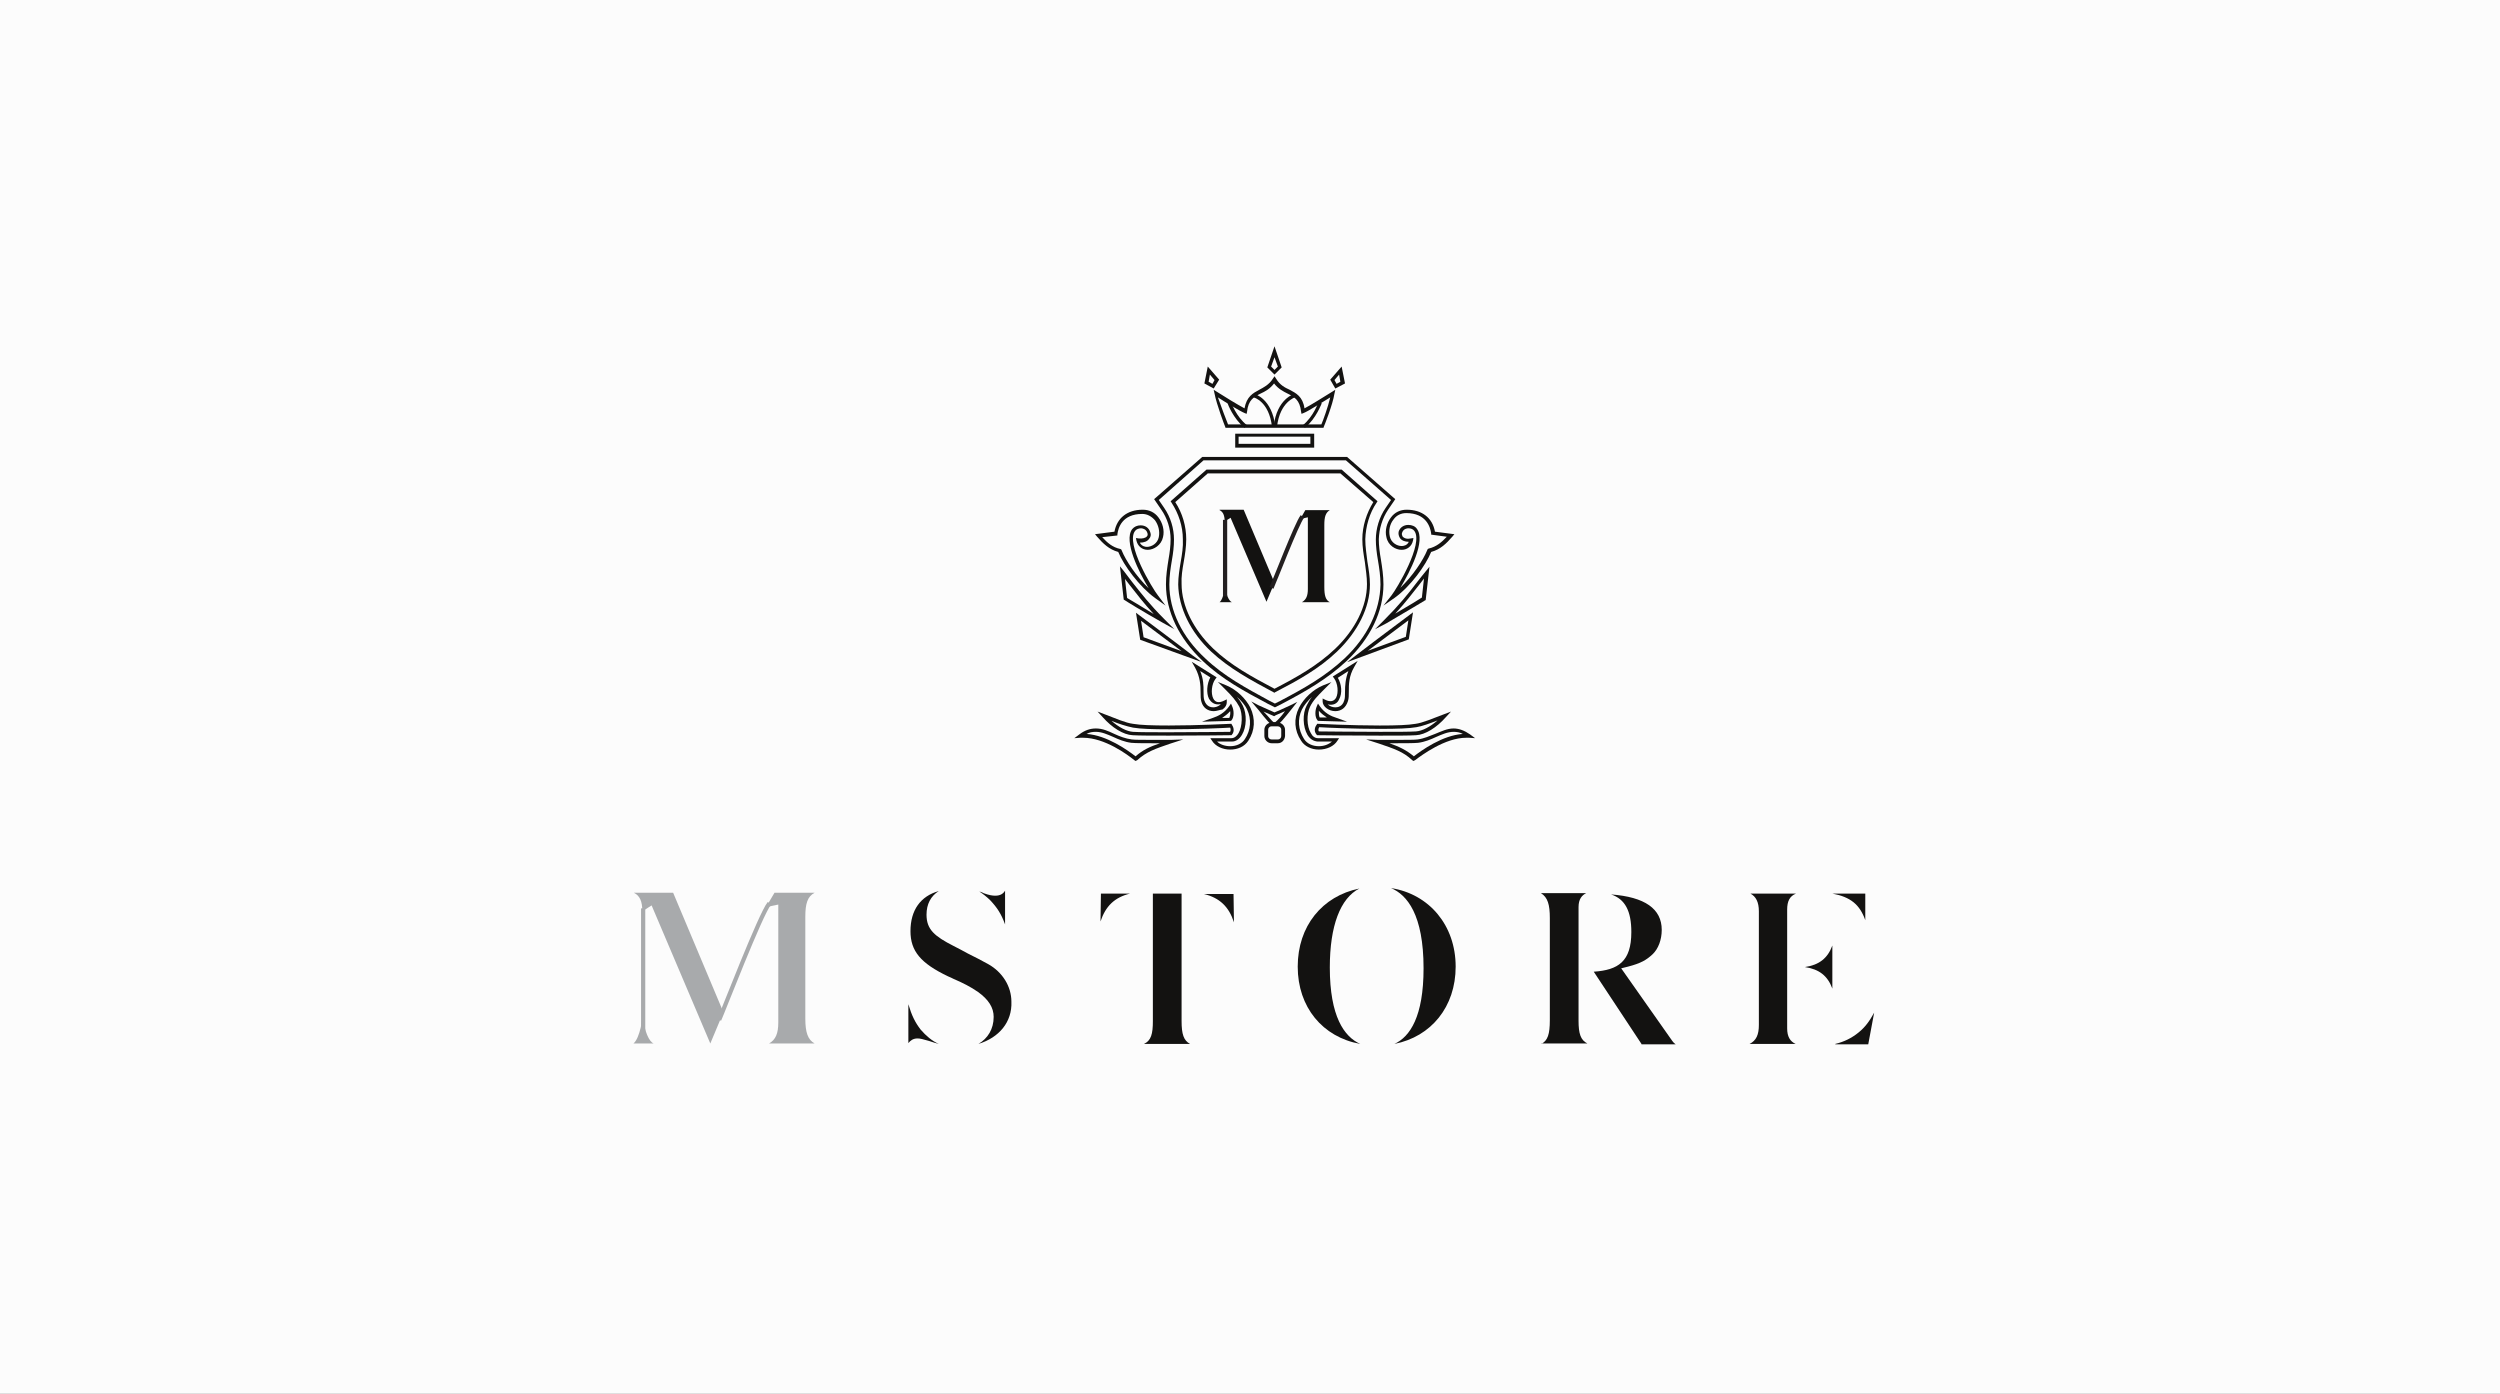 <?xml version="1.0" encoding="UTF-8"?>
<svg width="296px" height="165px" viewBox="0 0 296 165" version="1.1" xmlns="http://www.w3.org/2000/svg" xmlns:xlink="http://www.w3.org/1999/xlink">
    <rect x="0" y="0" width="296" height="165" fill="#808080" stroke="none"/>
    <title>B5C2089A-C66E-475A-9F99-A4B177E5BD33</title>
    <defs>
        <rect id="path-1" x="0" y="0" width="296" height="165"></rect>
    </defs>
    <g id="Ana-sayfa" stroke="none" stroke-width="1" fill="none" fill-rule="evenodd">
        <g id="Ana-sayfa-1240px--theorie" transform="translate(-971, -7008)">
            <g id="Bitmap-Copy-10" transform="translate(971, 7008)">
                <g id="Bitmap-Copy-2">
                    <mask id="mask-2" fill="white">
                        <use xlink:href="#path-1"></use>
                    </mask>
                    <use id="Mask" fill="#FCFCFC" xlink:href="#path-1"></use>
                    <g id="Group" mask="url(#mask-2)">
                        <g transform="translate(75, 41)">
                            <path d="M75.95,41.05 L75.85,41 C73.05,39.5 70.55,38.15 68.4,36.15 C65.95,33.85 64.55,30.95 64.5,28.2 C64.5,27.3 64.65,26.4 64.8,25.5 C64.95,24.65 65.1,23.75 65.05,22.85 C65.05,21.3 64.55,19.8 63.7,18.5 L63.6,18.35 L67.85,14.6 L83.85,14.6 L88.1,18.35 L88,18.5 C87.15,19.75 86.7,21.3 86.65,22.85 C86.65,23.75 86.8,24.65 86.9,25.5 C87.05,26.4 87.2,27.3 87.2,28.2 C87.2,30.95 85.75,33.8 83.3,36.15 C81.15,38.2 78.7,39.55 75.9,41 L75.95,41.05 Z M64.15,18.45 C65,19.75 65.45,21.3 65.45,22.85 C65.45,23.75 65.3,24.7 65.15,25.55 C65,26.4 64.85,27.3 64.9,28.15 C64.9,30.75 66.3,33.55 68.65,35.8 C70.7,37.75 73.15,39.1 75.9,40.55 C78.6,39.15 81,37.8 83.1,35.8 C85.45,33.55 86.85,30.8 86.85,28.15 C86.85,27.3 86.7,26.4 86.6,25.55 C86.45,24.65 86.3,23.75 86.3,22.85 C86.3,21.3 86.8,19.75 87.6,18.45 L83.7,15.05 L68,15.05 L64.15,18.45 Z" id="Shape" stroke="none" fill="#131211" fill-rule="nonzero"></path>
                            <path d="M75.95,42.75 L75.15,42.35 C72.25,40.8 69.65,39.4 67.4,37.25 C64.6,34.6 63.05,31.4 63.05,28.2 C63.05,27.15 63.2,26.2 63.35,25.25 C63.5,24.4 63.6,23.6 63.6,22.85 C63.6,21.6 63.2,20.35 62.5,19.35 L61.65,18.1 L67.35,13.1 L84.5,13.1 L84.55,13.15 L90.2,18.1 L89.35,19.35 C88.65,20.4 88.3,21.6 88.25,22.85 C88.25,23.6 88.35,24.4 88.5,25.25 C88.65,26.2 88.8,27.15 88.8,28.2 C88.8,31.4 87.25,34.6 84.45,37.25 C82.15,39.4 79.6,40.85 76.75,42.35 L75.95,42.75 Z M62.2,18.2 L62.85,19.15 C63.6,20.25 64,21.55 64,22.9 C64,23.7 63.9,24.5 63.75,25.35 C63.6,26.25 63.45,27.2 63.45,28.2 C63.45,31.3 64.95,34.4 67.7,36.95 C69.9,39.05 72.5,40.45 75.35,42 L75.95,42.3 L76.55,42 C79.4,40.5 81.9,39.1 84.2,36.95 C86.9,34.4 88.4,31.3 88.45,28.2 C88.45,27.2 88.3,26.25 88.15,25.35 C88,24.5 87.9,23.65 87.9,22.9 C87.9,21.6 88.3,20.25 89.05,19.15 L89.7,18.2 L84.35,13.5 L67.5,13.5 L62.2,18.2 Z" id="Shape" stroke="none" fill="#131211" fill-rule="nonzero"></path>
                            <path d="M67.3,37.4 L60,34.75 L59.5,31.55 L59.9,31.85 C59.95,31.9 63.8,34.75 66.2,36.6 L67.3,37.4 Z M60.4,34.45 L64.9,36.1 C63.1,34.75 60.95,33.15 60.1,32.5 L60.4,34.45 Z" id="Shape" stroke="none" fill="#131211" fill-rule="nonzero"></path>
                            <path d="M63,30.7 L61.75,29.8 C59.9,28.45 58.05,25.95 57.4,24.35 C56.3,24.05 55.6,23.35 54.9,22.55 L54.65,22.25 L56.95,21.95 C57.25,20.35 58.45,19.35 60.3,19.35 C61.05,19.35 61.7,19.65 62.15,20.25 C62.65,20.9 62.9,21.8 62.7,22.6 C62.5,23.55 61.6,24.1 60.9,24.1 C60.2,24.1 59.7,23.65 59.55,23 L59.5,22.7 L59.8,22.75 C60.25,22.8 60.65,22.7 60.8,22.5 C60.9,22.4 60.9,22.25 60.85,22.1 C60.7,21.6 60.2,21.55 60.1,21.55 C59.85,21.55 59.55,21.65 59.4,21.85 C58.2,23.35 61.5,28.75 62.1,29.5 L63,30.7 Z M55.5,22.6 C56.1,23.25 56.7,23.8 57.65,24 L57.75,24.05 L57.8,24.15 C58.3,25.4 59.55,27.25 61,28.65 C59.85,26.75 58,23.05 59.05,21.65 C59.3,21.35 59.65,21.2 60.05,21.2 C60.6,21.2 61.05,21.5 61.2,22.05 C61.3,22.3 61.25,22.6 61.05,22.8 C60.85,23.1 60.45,23.25 59.95,23.25 C60.2,23.7 60.6,23.75 60.8,23.75 C61.35,23.75 62.05,23.35 62.2,22.6 C62.35,21.9 62.15,21.15 61.75,20.6 C61.35,20.15 60.85,19.85 60.25,19.85 C57.85,19.85 57.4,21.5 57.3,22.25 L57.3,22.4 L55.5,22.6 Z" id="Shape" stroke="none" fill="#131211" fill-rule="nonzero"></path>
                            <path d="M64.05,33.5 L62.7,32.75 C60.3,31.4 58.2,30.1 58.15,30.05 L58.05,30 L57.6,26.05 L58.05,26.6 C58.4,27.05 58.7,27.45 59,27.85 C60.15,29.3 61.1,30.55 62.9,32.35 L64.05,33.5 Z M58.45,29.8 C58.8,30 60.05,30.75 61.6,31.7 C60.4,30.4 59.6,29.35 58.7,28.2 C58.55,28 58.35,27.75 58.2,27.55 L58.45,29.8 Z" id="Shape" stroke="none" fill="#131211" fill-rule="nonzero"></path>
                            <path d="M70.65,47.75 L70.65,47.75 C69.75,47.75 68.9,47.35 68.5,46.7 L68.3,46.4 L70.8,46.4 C71.15,46.4 71.45,46.15 71.65,45.8 C72.1,45 72.15,43.55 71.75,42.7 C71.35,41.95 70.85,41.4 70.15,40.7 L69.2,39.75 L70.2,40.15 C71.4,40.65 72.5,41.7 73.05,42.8 C73.65,44.1 73.6,45.5 72.8,46.7 C72.35,47.4 71.55,47.75 70.65,47.75 M69.1,46.8 C69.45,47.15 70.05,47.35 70.65,47.35 L70.65,47.35 C71.4,47.35 72.05,47.05 72.4,46.5 C73.1,45.45 73.2,44.15 72.65,43 C72.4,42.45 71.95,41.95 71.45,41.5 C71.7,41.8 71.95,42.15 72.15,42.55 C72.65,43.55 72.6,45.1 72.05,46 C71.75,46.5 71.35,46.8 70.85,46.8 L69.1,46.8 Z" id="Shape" stroke="none" fill="#131211" fill-rule="nonzero"></path>
                            <path d="M59.45,49.1 L59.3,49 C58.5,48.35 55.8,46.35 53.25,46.35 C53.15,46.35 53,46.35 52.9,46.35 L52.2,46.4 L52.8,45.95 C53.45,45.45 54.1,45.25 54.75,45.25 C55.55,45.25 56.2,45.55 56.95,45.9 C57.6,46.2 58.25,46.45 59,46.55 C59.35,46.6 60.25,46.6 61.55,46.6 C62.3,46.6 63.1,46.6 63.7,46.6 L65.1,46.55 L63.55,47.05 C61.8,47.65 60.75,48 59.65,49 L59.45,49.1 Z M53.65,45.9 C56.05,46.05 58.55,47.85 59.45,48.55 C60.3,47.8 61.15,47.4 62.35,47 C62.1,47 61.8,47 61.55,47 C60.8,47 59.45,47 58.95,46.95 C58.15,46.85 57.45,46.55 56.8,46.25 C56.1,45.95 55.45,45.65 54.75,45.65 C54.35,45.65 54,45.7 53.65,45.9" id="Shape" stroke="none" fill="#131211" fill-rule="nonzero"></path>
                            <path d="M68.7,43.2 L68.7,43.2 C68,43.2 67.45,42.8 67.25,42.1 C67.15,41.8 67.15,41.4 67.15,40.95 C67.15,40.15 67.1,39.15 66.5,38.05 L66.1,37.35 L69.05,39.2 L68.9,39.4 C68.45,40 68.35,41.1 68.65,41.7 C68.9,42.2 69.35,42.25 69.95,41.95 L70.25,41.8 L70.25,42.15 C70.25,42.45 70.1,42.75 69.75,43 C69.4,43.05 69.05,43.2 68.7,43.2 M67.1,38.45 C67.5,39.4 67.5,40.2 67.5,40.9 C67.5,41.3 67.5,41.65 67.6,41.95 C67.85,42.65 68.35,42.75 68.65,42.75 C68.9,42.75 69.2,42.65 69.4,42.5 C69.45,42.45 69.5,42.4 69.55,42.35 C69.4,42.4 69.3,42.4 69.2,42.4 C68.75,42.4 68.4,42.15 68.15,41.75 C67.8,41.05 67.9,39.95 68.3,39.2 L67.1,38.45 Z" id="Shape" stroke="none" fill="#131211" fill-rule="nonzero"></path>
                            <path d="M67.3,44.45 L68.6,44 C69.2,43.8 69.95,43.45 70.55,42.6 L70.75,42.3 L70.9,42.65 C71.1,43.1 71.15,43.9 70.8,44.3 L70.75,44.35 L67.3,44.45 Z M70.65,43.2 C70.35,43.55 70,43.8 69.7,44 L70.55,44 C70.65,43.75 70.7,43.45 70.65,43.2" id="Shape" stroke="none" fill="#131211" fill-rule="nonzero"></path>
                            <path d="M84.5,44.45 L81.05,44.35 L81,44.3 C80.65,43.9 80.7,43.1 80.9,42.65 L81.05,42.3 L81.25,42.6 C81.85,43.45 82.6,43.8 83.25,44 L84.5,44.45 Z M81.25,43.95 L82.1,43.95 C81.8,43.75 81.45,43.5 81.15,43.15 C81.15,43.45 81.15,43.75 81.25,43.95" id="Shape" stroke="none" fill="#131211" fill-rule="nonzero"></path>
                            <path d="M63.4,46.1 L63.4,46.1 C61.4,46.1 59.95,46.1 59.1,46.05 C58,46 56.65,45.15 55.55,43.9 L54.95,43.25 L56,43.65 C57.05,44.05 58.3,44.6 59.15,44.7 C60,44.85 61.4,44.9 63.4,44.9 C66.8,44.9 70.7,44.7 70.7,44.7 L70.8,44.7 L70.85,44.8 C71,45 71.25,45.55 70.85,46 L70.8,46.05 L70.7,46.05 C70.7,46.05 66.8,46.1 63.4,46.1 M56.6,44.35 C57.45,45.1 58.4,45.6 59.15,45.65 C60,45.7 61.45,45.7 63.4,45.7 C66.5,45.7 70,45.65 70.65,45.65 C70.75,45.45 70.7,45.25 70.65,45.15 C69.95,45.2 66.5,45.35 63.45,45.35 C61.45,45.35 60,45.3 59.15,45.15 C58.4,45 57.45,44.7 56.6,44.35" id="Shape" stroke="none" fill="#131211" fill-rule="nonzero"></path>
                            <path d="M84.5,37.4 L85.6,36.55 C88,34.7 91.85,31.85 91.9,31.8 L92.3,31.5 L91.8,34.7 L84.5,37.4 Z M91.75,32.45 C90.9,33.1 88.75,34.7 86.95,36.05 L91.45,34.4 L91.75,32.45 Z" id="Shape" stroke="none" fill="#131211" fill-rule="nonzero"></path>
                            <path d="M88.8,30.7 L89.75,29.5 C90.35,28.75 93.6,23.35 92.45,21.85 C92.3,21.65 92.05,21.55 91.75,21.55 C91.6,21.55 91.15,21.6 91,22.1 C90.95,22.25 91,22.35 91.05,22.5 C91.25,22.75 91.6,22.85 92.05,22.75 L92.35,22.7 L92.3,23 C92.15,23.7 91.6,24.1 90.95,24.1 C90.25,24.1 89.35,23.6 89.15,22.6 C88.95,21.8 89.2,20.9 89.7,20.25 C90.15,19.65 90.8,19.35 91.55,19.35 C93.35,19.35 94.6,20.3 94.9,21.95 L97.2,22.25 L96.95,22.55 C96.25,23.35 95.55,24.05 94.45,24.35 C93.8,25.95 92,28.45 90.1,29.8 L88.8,30.7 Z M91.75,21.15 C92.15,21.15 92.55,21.3 92.75,21.6 C93.85,23 91.95,26.7 90.8,28.6 C92.25,27.2 93.5,25.35 94,24.1 L94.05,24 L94.15,23.95 C95.05,23.75 95.7,23.2 96.3,22.55 L94.45,22.3 L94.45,22.15 C94.35,21.45 93.9,19.75 91.5,19.75 C90.9,19.75 90.35,20 90,20.5 C89.55,21.05 89.4,21.8 89.55,22.5 C89.7,23.25 90.4,23.65 90.95,23.65 C91.15,23.65 91.6,23.6 91.8,23.15 L91.8,23.15 C91.35,23.15 90.95,23 90.75,22.7 C90.6,22.45 90.55,22.2 90.6,21.95 C90.75,21.45 91.2,21.15 91.75,21.15" id="Shape" stroke="none" fill="#131211" fill-rule="nonzero"></path>
                            <path d="M87.8,33.5 L88.9,32.4 C90.7,30.6 91.7,29.35 92.8,27.9 C93.1,27.5 93.45,27.1 93.8,26.65 L94.25,26.1 L93.8,30.05 L93.7,30.1 C93.7,30.1 91.55,31.4 89.15,32.8 L87.8,33.5 Z M93.6,27.5 C93.4,27.75 93.25,27.95 93.1,28.15 C92.2,29.3 91.4,30.35 90.2,31.65 C91.75,30.75 93.05,29.95 93.35,29.75 L93.6,27.5 Z" id="Shape" stroke="none" fill="#131211" fill-rule="nonzero"></path>
                            <path d="M81.15,47.75 C80.25,47.75 79.45,47.35 79.05,46.7 C78.25,45.5 78.15,44.1 78.8,42.8 C79.35,41.7 80.45,40.65 81.65,40.15 L82.65,39.75 L81.7,40.7 C81,41.4 80.45,41.95 80.1,42.7 C79.7,43.55 79.7,44.95 80.2,45.8 C80.4,46.2 80.7,46.4 81.05,46.4 L83.55,46.4 L83.35,46.7 C82.95,47.35 82.1,47.75 81.15,47.75 M80.35,41.5 C79.85,41.95 79.4,42.5 79.15,43 C78.6,44.15 78.7,45.4 79.4,46.5 C79.75,47.05 80.4,47.35 81.15,47.35 C81.75,47.35 82.3,47.15 82.7,46.8 L81,46.8 C80.5,46.75 80.1,46.5 79.8,46 C79.25,45.05 79.2,43.5 79.7,42.55 C79.9,42.15 80.1,41.8 80.35,41.5" id="Shape" stroke="none" fill="#131211" fill-rule="nonzero"></path>
                            <path d="M92.35,49.1 L92.2,49 C91.15,48 90.05,47.65 88.3,47.05 L86.75,46.55 L88.15,46.6 C88.75,46.6 89.55,46.6 90.3,46.6 L90.3,46.6 C91.6,46.6 92.5,46.6 92.85,46.55 C93.6,46.45 94.25,46.15 94.9,45.9 C95.65,45.6 96.35,45.25 97.1,45.25 C97.75,45.25 98.4,45.5 99.05,45.95 L99.65,46.4 L98.95,46.35 C98.85,46.35 98.7,46.35 98.6,46.35 C96.1,46.35 93.35,48.4 92.55,49 L92.35,49.1 Z M89.5,47 C90.65,47.4 91.5,47.8 92.4,48.55 C93.3,47.85 95.8,46.05 98.2,45.9 C97.85,45.7 97.45,45.65 97.1,45.65 C96.4,45.65 95.75,45.95 95.05,46.25 C94.4,46.55 93.7,46.85 92.9,46.95 C92.45,47 91.1,47 90.3,47 L90.3,47 C90.05,47 89.75,47 89.5,47" id="Shape" stroke="none" fill="#131211" fill-rule="nonzero"></path>
                            <path d="M83.1,43.2 C82.3,43.2 81.6,42.65 81.6,42.05 L81.6,41.7 L81.9,41.85 C82.5,42.15 82.95,42.05 83.2,41.6 C83.5,41 83.4,39.9 82.95,39.3 L82.8,39.1 L85.75,37.25 L85.35,37.95 C84.7,39.05 84.7,40.05 84.7,40.85 C84.7,41.3 84.7,41.7 84.6,42 C84.35,42.8 83.8,43.2 83.1,43.2 M82.2,42.4 C82.4,42.6 82.75,42.75 83.1,42.75 C83.4,42.75 83.95,42.65 84.15,41.95 C84.25,41.7 84.25,41.35 84.25,40.9 C84.25,40.2 84.3,39.35 84.65,38.45 L83.4,39.25 C83.85,40 83.95,41.1 83.55,41.8 C83.35,42.3 82.85,42.55 82.2,42.4" id="Shape" stroke="none" fill="#131211" fill-rule="nonzero"></path>
                            <path d="M88.4,46.1 C85,46.1 81.1,46.05 81.05,46.05 L80.95,46.05 L80.9,46 C80.5,45.55 80.7,45.05 80.9,44.8 L80.95,44.7 L81.05,44.7 C81.1,44.7 84.95,44.9 88.35,44.9 C90.35,44.9 91.75,44.85 92.6,44.7 C93.4,44.6 94.7,44.05 95.75,43.65 L96.8,43.25 L96.2,43.9 C95.1,45.15 93.75,46 92.65,46.05 C91.85,46.1 90.4,46.1 88.4,46.1 M81.15,45.6 C81.75,45.6 85.3,45.65 88.4,45.65 C90.4,45.65 91.85,45.65 92.65,45.6 C93.4,45.55 94.35,45.05 95.2,44.3 C94.3,44.65 93.35,45 92.7,45.1 C91.85,45.25 90.4,45.3 88.4,45.3 C85.35,45.3 81.85,45.15 81.2,45.1 C81.1,45.25 81.05,45.45 81.15,45.6" id="Shape" stroke="none" fill="#131211" fill-rule="nonzero"></path>
                            <path d="M76.3,47 L75.55,47 C75.1,47 74.7,46.6 74.7,46.15 L74.7,45.4 C74.7,44.95 75.1,44.55 75.55,44.55 L76.3,44.55 C76.75,44.55 77.15,44.95 77.15,45.4 L77.15,46.15 C77.1,46.65 76.75,47 76.3,47 M75.55,45 C75.3,45 75.15,45.2 75.15,45.4 L75.15,46.15 C75.15,46.4 75.35,46.55 75.55,46.55 L76.3,46.55 C76.55,46.55 76.7,46.35 76.7,46.15 L76.7,45.4 C76.7,45.15 76.5,45 76.3,45 L75.55,45 Z" id="Shape" stroke="none" fill="#131211" fill-rule="nonzero"></path>
                            <path d="M76.15,44.95 L75.7,44.95 L75.65,44.9 C75.4,44.75 74.9,44.2 74,43.05 L73.15,42.05 L74,42.5 C75,42.95 75.7,43.25 75.9,43.35 C76.15,43.25 76.85,42.95 77.8,42.5 L78.6,42.1 L78.05,42.8 C76.95,44.2 76.45,44.75 76.15,44.95 L76.15,44.95 Z M75.8,44.5 L76,44.5 C76.2,44.35 76.7,43.85 77.15,43.2 C76.4,43.55 75.95,43.7 75.95,43.75 L75.85,43.8 L75.75,43.75 C75.75,43.75 75.3,43.55 74.6,43.25 C75.25,43.9 75.6,44.4 75.8,44.5" id="Shape" stroke="none" fill="#131211" fill-rule="nonzero"></path>
                            <path d="M80.6,12 L71.25,12 L71.25,10.35 L80.6,10.35 L80.6,12 Z M71.65,11.55 L80.15,11.55 L80.15,10.7 L71.65,10.7 L71.65,11.55 Z" id="Shape" stroke="none" fill="#131211" fill-rule="nonzero"></path>
                            <path d="M81.7,9.65 L70.1,9.65 L70.05,9.5 C70,9.4 69.05,6.9 68.8,5.6 L68.7,5.15 L69.1,5.4 C69.95,5.95 71.6,6.95 72.35,7.35 C72.6,5.95 73.35,5.55 74.1,5.15 C74.65,4.85 75.25,4.55 75.7,3.85 L75.9,3.55 L76.1,3.85 C76.55,4.6 77.15,4.9 77.7,5.15 C78.45,5.55 79.25,5.95 79.45,7.35 C80.15,7 81.8,5.95 82.7,5.4 L83.1,5.15 L83,5.6 C82.8,6.9 81.8,9.4 81.75,9.5 L81.7,9.65 Z M70.4,9.25 L81.45,9.25 C81.65,8.8 82.25,7.15 82.5,6.05 C81.65,6.55 79.9,7.7 79.35,7.9 L79.1,8 L79.05,7.75 C78.9,6.35 78.25,6 77.45,5.6 C76.95,5.35 76.35,5.05 75.85,4.4 C75.35,5.05 74.8,5.35 74.25,5.6 C73.45,6 72.8,6.35 72.65,7.75 L72.6,8 L72.35,7.9 C71.85,7.7 70.05,6.6 69.2,6.05 C69.6,7.15 70.2,8.8 70.4,9.25" id="Shape" stroke="none" fill="#131211" fill-rule="nonzero"></path>
                            <path d="M75.9,3.35 L75.05,2.5 L75.9,0 L76.75,2.5 L75.9,3.35 Z M75.5,2.4 L75.9,2.8 L76.3,2.4 L75.9,1.3 L75.5,2.4 Z" id="Shape" stroke="none" fill="#131211" fill-rule="nonzero"></path>
                            <path d="M68.7,5 L67.6,4.4 L68,2.4 L69.35,3.95 L68.7,5 Z M68.1,4.2 L68.55,4.45 L68.8,4 L68.25,3.35 L68.1,4.2 Z" id="Shape" stroke="none" fill="#131211" fill-rule="nonzero"></path>
                            <path d="M83.1,5 L82.5,3.95 L83.85,2.4 L84.25,4.4 L83.1,5 Z M83,4 L83.25,4.45 L83.7,4.2 L83.55,3.35 L83,4 Z" id="Shape" stroke="none" fill="#131211" fill-rule="nonzero"></path>
                            <path d="M75.6,9.5 C75.25,6.55 73.5,6.05 73.4,6.05 L73.5,5.65 C73.6,5.65 75.6,6.2 76,9.5 L75.6,9.5 Z" id="Path" stroke="none" fill="#131211" fill-rule="nonzero"></path>
                            <path d="M76.2,9.5 L75.8,9.45 C76.2,6.2 78.2,5.65 78.3,5.6 L78.4,6 C78.35,6.05 76.55,6.55 76.2,9.5" id="Path" stroke="none" fill="#131211" fill-rule="nonzero"></path>
                            <path d="M72.35,9.65 C71,8.55 70.35,6.8 70.35,6.75 L70.75,6.6 C70.75,6.6 71.35,8.35 72.65,9.35 L72.35,9.65 Z" id="Path" stroke="none" fill="#131211" fill-rule="nonzero"></path>
                            <path d="M79.5,9.65 L79.25,9.35 C80.5,8.35 81.1,6.65 81.1,6.6 L81.5,6.75 C81.45,6.8 80.85,8.55 79.5,9.65" id="Path" stroke="none" fill="#131211" fill-rule="nonzero"></path>
                            <path d="M70.05,28.35 C70.05,28.35 69.9,29.9 69.4,30.3 L70.85,30.3 C70.5,30.15 70.15,29.4 70.05,28.35" id="Path" stroke="none" fill="#131211" fill-rule="nonzero"></path>
                            <path d="M69.4,19.4 C69.8,19.6 70,20 70,20.75 L70,20.75 L70.7,20.3 L74.95,30.25 L75.9,28 L72.25,19.35 L69.4,19.35 L69.4,19.4 Z" id="Path" stroke="none" fill="#131211" fill-rule="nonzero"></path>
                            <path d="M79.15,30.3 L82.45,30.3 C81.95,30.05 81.8,29.5 81.8,28.5 L81.8,21.15 C81.8,20.2 81.95,19.7 82.45,19.4 L79.55,19.4 L78.95,20.45 L79.85,20.25 L79.85,28.75 C79.85,29.55 79.65,30 79.15,30.3" id="Path" stroke="none" fill="#131211" fill-rule="nonzero"></path>
                            <line x1="70.05" y1="29.6" x2="70.05" y2="20.55" id="Path" stroke="none" fill="#131211" fill-rule="nonzero"></line>
                            <line x1="70.05" y1="29.6" x2="70.05" y2="20.55" id="Path" stroke="#231F20" stroke-width="0.5" fill="none"></line>
                            <path d="M75.55,28.6 C75.8,28.1 78.55,20.95 79.2,20.15" id="Path" stroke="none" fill="#131211" fill-rule="nonzero"></path>
                            <path d="M75.55,28.6 C75.8,28.1 78.55,20.95 79.2,20.15" id="Path" stroke="#231F20" stroke-width="0.5" fill="none"></path>
                            <path d="M119.35,82.6 L113.7,74.05 C116.6,73.85 118.15,72.85 118.15,69.35 C118.15,66.85 117.4,65.45 115.75,64.9 C119.75,65.2 121.75,66.6 121.75,69.1 C121.75,70.25 121.35,71.35 120.65,72 C119.95,72.65 119.3,73.05 117.75,73.45 L116.95,73.65 L123,82.25 C123.1,82.4 123.25,82.55 123.4,82.65 L119.35,82.65 L119.35,82.6 Z M107.5,82.6 C108.25,82.2 108.5,81.45 108.5,79.8 L108.5,67.7 C108.5,66.1 108.25,65.25 107.45,64.75 L112.8,64.75 C112.3,65 111.9,65.45 111.9,66.4 L111.9,79.85 C111.9,81.4 112.15,82.15 112.95,82.55 L107.5,82.55 L107.5,82.6 Z" id="Shape" stroke="none" fill="#131211" fill-rule="nonzero"></path>
                            <path d="M36.15,82.6 C35.8,82.5 35.4,82.4 35,82.25 C34.3,82.05 33.95,81.95 33.65,81.95 C33.1,81.95 32.8,82.2 32.55,82.5 L32.55,77.9 C32.95,79.25 33.35,80.05 34,80.9 C34.65,81.65 35.35,82.25 36.15,82.6 M40.85,82.6 C41.95,81.95 42.65,80.85 42.65,79.4 C42.65,78.3 42.05,77.35 40.8,76.45 C39.95,75.85 38.95,75.35 37.9,74.9 C37.7,74.8 37.5,74.7 37.25,74.6 C34,73.05 32.8,71.6 32.8,69.25 C32.8,66.75 34,65.1 36.15,64.5 C35.2,65.1 34.7,66.05 34.7,67.3 C34.7,69.05 35.65,69.85 37.9,71 C38.5,71.3 39.05,71.6 39.6,71.9 C40.4,72.3 41.2,72.7 42,73.15 C43.7,74.1 44.75,75.8 44.75,77.6 C44.85,80 43.3,81.85 40.85,82.6 M44,68.45 C43.55,67.2 43.05,66.45 42.25,65.6 C41.85,65.2 41.4,64.85 40.95,64.55 C41.1,64.6 41.3,64.65 41.45,64.75 C42.15,65 42.5,65.05 42.85,65.05 C43.45,65.05 43.8,64.8 44,64.45 L44,68.45 Z" id="Shape" stroke="none" fill="#131211" fill-rule="nonzero"></path>
                            <path d="M60.45,82.6 C61.3,82.2 61.5,81.4 61.5,79.9 L61.5,64.8 L64.9,64.8 L64.9,79.9 C64.9,81.45 65.15,82.2 65.9,82.6 L60.45,82.6 Z M71.1,68.2 C70.5,66.35 69.4,65.3 67.55,64.85 L71.05,64.85 L71.1,68.2 Z M55.35,64.8 L58.8,64.8 C56.95,65.25 55.9,66.3 55.3,68.1 L55.35,64.8 Z" id="Shape" stroke="none" fill="#131211" fill-rule="nonzero"></path>
                            <path d="M86.05,82.6 C81.6,81.8 78.65,78.25 78.65,73.45 C78.65,68.65 81.55,65.1 85.95,64.2 C83.7,65.35 82.45,68.6 82.45,73.55 C82.45,79.35 84.15,81.75 86.05,82.6 M90.1,82.6 C91.95,81.75 93.55,79.35 93.55,73.65 C93.55,67.3 91.6,64.95 89.7,64.15 C94.2,64.85 97.35,68.55 97.35,73.45 C97.35,78.2 94.45,81.75 90.1,82.6" id="Shape" stroke="none" fill="#131211" fill-rule="nonzero"></path>
                            <path d="M142.3,82.6 C143.35,82.35 144.25,81.9 145.05,81.25 C145.85,80.6 146.35,79.9 146.9,78.9 L146.2,82.65 L142.3,82.65 L142.3,82.6 Z M132.15,82.6 C132.95,82.2 133.25,81.5 133.25,80.35 L133.25,66.9 C133.25,65.8 132.9,65.15 132.25,64.8 L137.65,64.8 C136.9,65.1 136.6,65.7 136.6,66.7 L136.6,80.75 C136.6,81.75 136.95,82.3 137.6,82.6 L132.15,82.6 Z M141.95,76.05 C141.4,74.55 140.4,73.75 138.7,73.5 C140.4,73.25 141.4,72.45 141.95,70.95 L141.95,76.05 Z M145.85,67.95 C145.2,66.1 144.1,65.2 141.95,64.8 L145.85,64.8 L145.85,67.95 Z" id="Shape" stroke="none" fill="#131211" fill-rule="nonzero"></path>
                            <path d="M1.1,79.35 C1.1,79.35 0.8,81.9 0,82.55 L2.4,82.55 C1.85,82.35 1.3,81.1 1.1,79.35" id="Path" stroke="none" fill="#A8AAAC" fill-rule="nonzero"></path>
                            <path d="M0.05,64.7 C0.75,65.05 1.05,65.7 1.05,66.9 L1.05,66.9 L2.15,66.2 L9.1,82.55 L10.65,78.85 L4.7,64.7 L0.05,64.7 Z" id="Path" stroke="none" fill="#A8AAAC" fill-rule="nonzero"></path>
                            <path d="M16.05,82.55 L21.45,82.55 C20.65,82.1 20.35,81.25 20.35,79.6 L20.35,67.55 C20.35,66 20.6,65.15 21.45,64.7 L16.7,64.7 L15.7,66.4 L17.15,66.1 L17.15,80.05 C17.15,81.35 16.85,82.1 16.05,82.55" id="Path" stroke="none" fill="#A8AAAC" fill-rule="nonzero"></path>
                            <line x1="1.15" y1="81.45" x2="1.15" y2="66.55" id="Path" stroke="#A8AAAC" stroke-width="0.5" fill="none"></line>
                            <path d="M10.15,79.75 C10.55,78.9 15.05,67.2 16.1,65.95" id="Path" stroke="#A8AAAC" stroke-width="0.5" fill="none"></path>
                        </g>
                    </g>
                </g>
            </g>
        </g>
    </g>
</svg>
